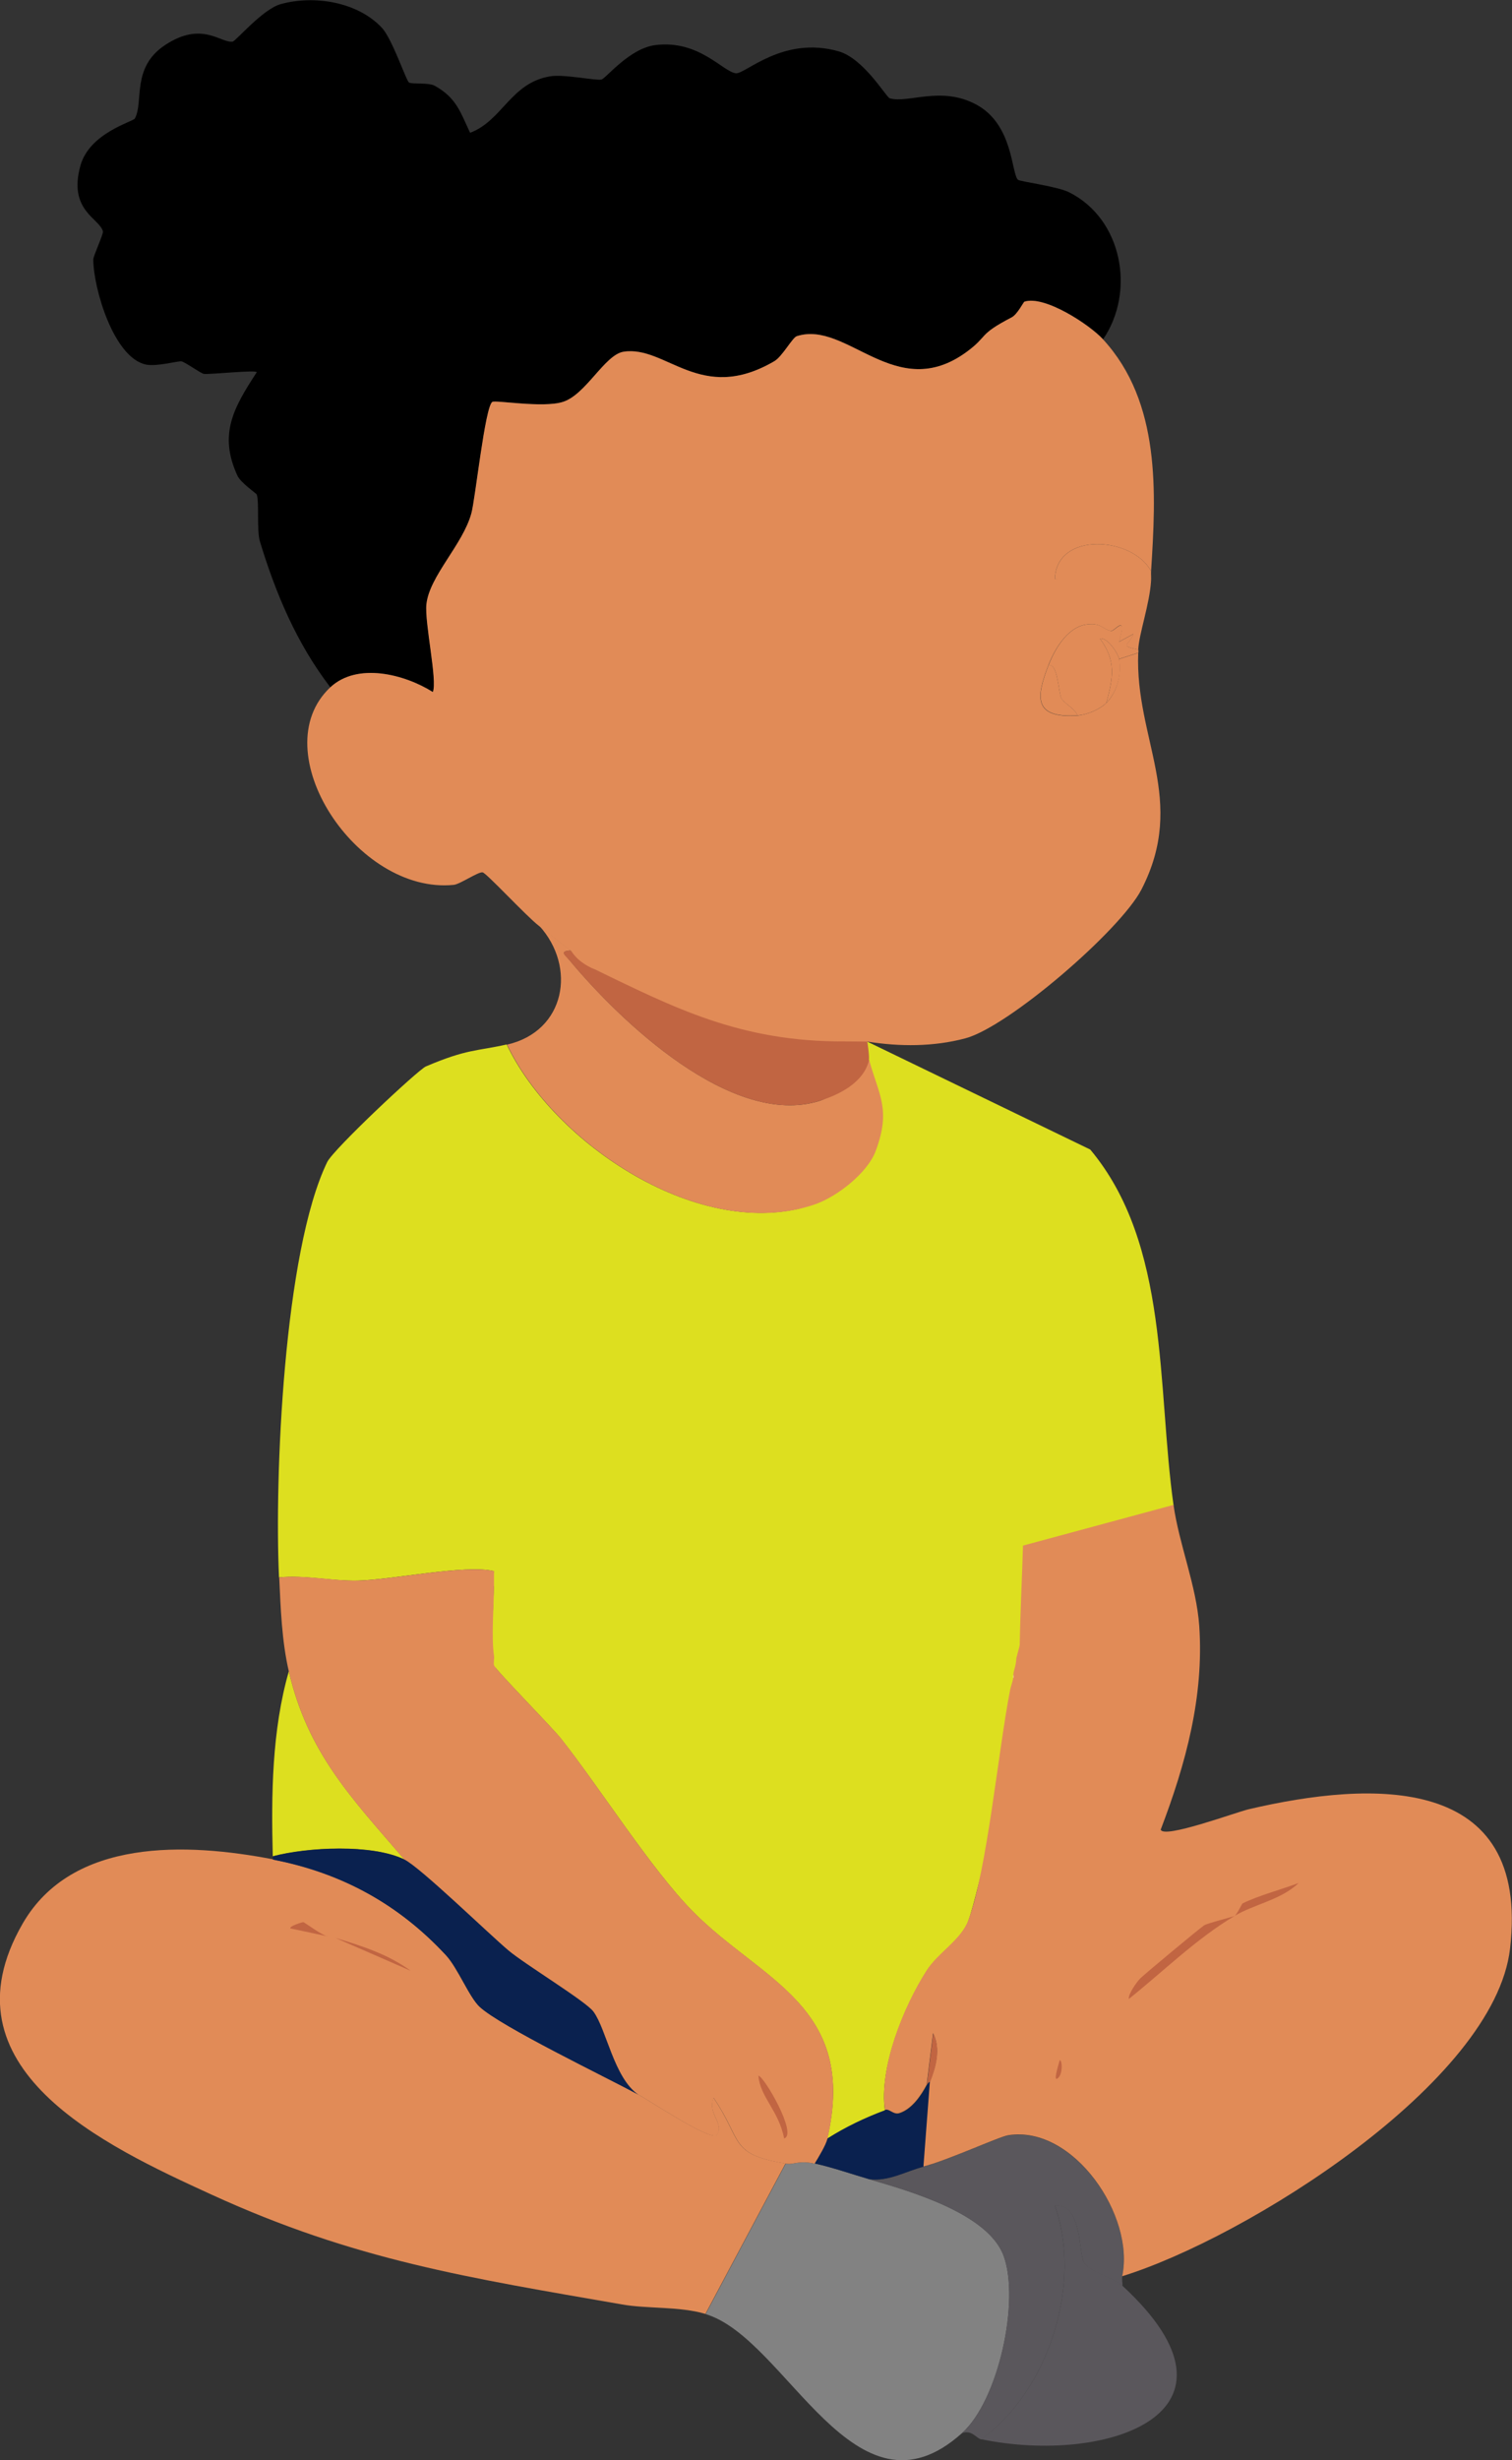<svg width="115" height="187" viewBox="0 0 115 187" fill="none" xmlns="http://www.w3.org/2000/svg">
<rect x="0" y="0" width="115" height="187" fill="#333333" stroke="none"/>
<g clip-path="url(#clip0_10_1528)">
<path d="M83.899 25.785C82.868 24.657 79.435 22.416 77.929 22.932C77.861 22.959 77.399 23.896 76.952 24.127C74.36 25.472 75.215 25.513 73.532 26.749C68.132 30.716 64.427 24.317 60.614 25.554C60.288 25.662 59.515 27.102 58.904 27.456C53.3 30.743 50.695 26.247 47.438 26.736C46 26.953 44.562 30.01 42.811 30.553C41.278 31.029 37.668 30.39 37.451 30.553C36.895 30.961 36.162 37.93 35.864 39.017C35.212 41.394 32.675 43.785 32.444 45.931C32.295 47.331 33.299 51.76 32.933 52.602C30.789 51.257 27.193 50.319 25.13 52.249C22.566 48.907 20.978 45.13 19.77 41.163C19.513 40.321 19.73 38.134 19.526 37.59C19.485 37.495 18.319 36.707 18.061 36.164C16.609 33.012 17.762 31.001 19.526 28.298C19.526 28.094 16.039 28.475 15.51 28.42C15.279 28.393 14.071 27.51 13.8 27.469C13.529 27.428 11.941 27.877 11.113 27.714C8.644 27.211 7.097 21.886 7.097 19.726C7.097 19.44 7.884 17.783 7.829 17.579C7.545 16.574 5.17 16.003 6.12 12.58C6.825 10.08 10.136 9.252 10.258 9.007C10.95 7.73 9.96 5.122 12.579 3.41C15.374 1.576 16.785 3.288 17.694 3.165C17.925 3.138 19.988 0.679 21.358 0.312C23.909 -0.394 27.206 0.149 29.038 2.106C29.852 2.975 30.897 6.168 31.114 6.276C31.372 6.412 32.607 6.263 33.068 6.521C34.724 7.445 35.009 8.518 35.755 10.094C38.211 9.17 38.849 6.29 41.848 5.801C42.92 5.624 45.267 6.141 45.742 6.045C46.095 5.964 47.873 3.654 49.881 3.423C53.192 3.03 54.983 5.461 55.973 5.57C56.693 5.638 59.556 2.703 63.776 3.899C65.703 4.442 67.412 7.404 67.67 7.472C69.095 7.879 71.565 6.507 74.251 7.947C77.087 9.469 76.911 13.191 77.427 13.667C77.576 13.803 80.398 14.156 81.321 14.618C85.392 16.669 86.369 22.198 83.885 25.812L83.899 25.785Z" fill="black"/>
<path d="M83.655 100.055C82.746 104.701 75.093 142.087 73.654 146C73.112 147.494 71.334 148.472 70.479 149.817C68.715 152.602 66.856 157.181 67.304 160.414C65.77 160.984 64.291 161.691 62.921 162.56C65.255 152.453 57.873 150.565 52.676 145.28C49.474 142.02 45.688 135.988 42.675 132.17C41.943 131.246 37.668 126.926 37.56 126.573C38.618 126.75 38.523 126.641 37.478 126.831C37.261 125.378 37.56 121.968 37.56 120.378C38.293 120.65 37.791 121.112 37.56 120.596C37.329 120.079 37.601 119.427 37.56 119.427C35.443 118.898 29.785 120.093 27.193 120.147C25.198 120.188 23.217 119.713 21.222 119.903C20.87 112.377 21.575 95.164 24.886 88.331C25.361 87.353 31.779 81.335 32.39 81.063C35.538 79.718 36.271 79.908 38.537 79.392C42.119 86.932 53.341 94.499 61.944 91.537" fill="#DDDF1F"/>
<path d="M82.922 87.38C88.974 94.607 87.984 105.408 89.259 114.428L77.793 117.526C78.105 107.079 74.604 94.757 60.723 92.216C61.917 89.037 66.829 83.264 66.083 80.601C65.988 80.234 65.404 79.324 65.96 79.175" fill="#DDDF1F"/>
<path d="M30.748 141.34C28.292 140.145 23.366 140.403 20.747 141.096C20.625 136.436 20.68 131.518 21.969 127.035C23.407 133.23 26.718 136.64 30.748 141.327V141.34Z" fill="#DDDF1F"/>
<path d="M61.958 164.448C63.355 164.761 64.726 165.236 66.096 165.644C69.176 166.541 75.16 168.239 76.341 171.486C77.576 174.895 75.961 182.449 73.166 184.948C64.983 192.298 59.841 177.735 53.667 175.901L59.759 164.462C60.383 164.571 60.696 164.19 61.958 164.462V164.448Z" fill="#828282"/>
<path d="M85.365 173.034C85.31 173.252 85.392 173.523 85.365 173.754C84.727 173.17 82.773 172.654 82.434 171.961C82.054 171.187 82.271 167.41 80.235 167.668C82.311 173.51 79.842 181.647 74.631 185.424C74.251 185.343 73.926 184.677 73.166 184.949C75.948 182.449 77.576 174.896 76.341 171.486C75.16 168.252 69.19 166.541 66.096 165.644C67.602 165.834 68.878 165.046 70.235 164.693C72.067 164.218 75.988 162.424 76.694 162.316C81.674 161.541 86.342 168.483 85.351 173.034H85.365Z" fill="#5A575C"/>
<path d="M85.365 173.741C95.894 183.454 84.116 187.38 74.631 185.41C79.855 181.634 82.311 173.496 80.235 167.655C82.271 167.383 82.054 171.173 82.434 171.947C82.773 172.627 84.727 173.143 85.365 173.741Z" fill="#5A575C"/>
<path d="M20.747 141.34C25.999 142.345 30.327 144.75 33.91 148.608C34.819 149.6 35.674 151.787 36.474 152.534C38.089 154.029 46.054 157.86 48.537 159.205C49.514 159.734 53.843 162.642 54.508 162.302C55.132 161.351 53.775 160.726 54.264 159.449C56.516 162.778 55.431 163.729 59.746 164.449L53.653 175.887C51.713 175.303 49.23 175.507 47.316 175.167C35.606 173.129 27.003 171.812 16.107 166.826C7.938 163.09 -4.627 157.235 1.723 146.217C5.496 139.683 14.234 140.077 20.747 141.327V141.34Z" fill="#E18B57"/>
<path d="M25.51 147.304C27.559 147.929 29.5 148.54 31.237 149.804L25.51 147.304Z" fill="#C16542"/>
<path d="M23.068 146.109C23.176 146.122 24.465 147.1 24.9 147.182L22.091 146.584C21.955 146.421 23.014 146.095 23.068 146.109Z" fill="#C16542"/>
<path d="M30.748 141.34C31.956 141.924 37.139 146.951 38.673 148.255C39.907 149.301 44.548 152.113 45.132 152.901C46.122 154.219 46.678 157.941 48.551 159.218C46.054 157.873 38.089 154.042 36.488 152.548C35.687 151.801 34.846 149.6 33.923 148.622C30.341 144.764 26.012 142.373 20.761 141.354V141.109C23.38 140.416 28.306 140.158 30.762 141.354L30.748 141.34Z" fill="#0A214F"/>
<path d="M70.248 164.693C68.878 165.046 67.602 165.834 66.11 165.644C64.739 165.25 63.369 164.761 61.971 164.449C62.256 163.959 62.826 163.049 62.948 162.547C64.319 161.677 65.798 160.971 67.331 160.4C67.67 160.278 67.969 160.781 68.43 160.645C69.366 160.346 70.058 159.34 70.506 158.498C70.669 158.199 70.75 158.281 70.75 158.254L70.262 164.693H70.248Z" fill="#0A214F"/>
<path d="M89.259 114.414C89.68 117.39 90.996 120.528 91.213 123.584C91.579 128.964 90.195 134.059 88.282 139.071C88.472 139.805 94.035 137.74 94.985 137.523C104.28 135.349 116.411 134.751 114.851 148.119C113.67 158.322 94.727 170.127 85.351 173.021C86.342 168.47 81.674 161.528 76.694 162.302C75.988 162.411 72.067 164.218 70.235 164.68L70.723 158.24C71.171 157.126 71.565 155.727 70.968 154.545L70.479 158.471C70.031 159.313 69.339 160.319 68.403 160.618C67.942 160.767 67.643 160.251 67.304 160.373C66.856 157.14 68.701 152.548 70.479 149.777C71.32 148.445 73.098 147.454 73.654 145.959C75.093 142.047 75.92 133.094 76.829 128.448C76.884 128.176 77.006 127.891 77.074 127.497V127.252C77.155 126.763 77.264 126.668 77.304 126.03C77.562 125.011 77.562 125.174 77.562 124.875C77.603 122.416 77.739 119.944 77.806 117.485L89.272 114.387L89.259 114.414Z" fill="#E18B57"/>
<path d="M93.9 145.633C90.969 147.386 88.486 149.844 85.853 151.95C85.812 151.543 86.464 150.66 86.708 150.401C87.047 150.062 91.145 146.652 91.579 146.353C91.81 146.19 93.791 145.701 93.9 145.633Z" fill="#C16542"/>
<path d="M93.9 145.633C94.062 145.552 94.456 144.709 94.51 144.682C95.691 144.098 97.496 143.609 98.771 143.134C97.441 144.411 95.406 144.737 93.9 145.633Z" fill="#C16542"/>
<path d="M70.737 158.254C70.737 158.254 70.655 158.186 70.493 158.498L70.981 154.572C71.578 155.754 71.185 157.153 70.737 158.267V158.254Z" fill="#C16542"/>
<path d="M80.602 156.596C80.819 156.596 80.846 157.86 80.358 158.023C80.154 158.023 80.561 156.759 80.602 156.596Z" fill="#C16542"/>
<path d="M74.021 159.449C74.197 159.449 74.333 160.55 73.776 160.4C73.654 160.4 73.953 159.585 74.021 159.449Z" fill="#E18B57"/>
<path d="M77.074 127.524C77.074 127.524 77.019 127.592 77.074 127.28V127.524Z" fill="white"/>
<path d="M37.573 119.427V120.378C37.573 121.968 37.356 124.4 37.573 125.853C37.614 126.084 37.519 126.383 37.573 126.573C37.682 126.94 41.956 131.246 42.689 132.17C45.688 135.974 49.474 142.02 52.69 145.28C57.887 150.551 65.255 152.439 62.934 162.56C62.812 163.063 62.256 163.973 61.958 164.462C60.709 164.191 60.383 164.571 59.759 164.462C55.444 163.742 56.53 162.778 54.277 159.463C53.789 160.753 55.146 161.365 54.522 162.316C53.843 162.655 49.528 159.748 48.551 159.218C46.692 157.941 46.122 154.219 45.132 152.901C44.548 152.113 39.907 149.301 38.672 148.255C37.139 146.965 31.956 141.924 30.748 141.34C26.718 136.653 23.407 133.243 21.969 127.049C21.426 124.726 21.345 122.185 21.236 119.903C23.231 119.699 25.225 120.175 27.206 120.147C29.785 120.093 35.457 118.898 37.573 119.427Z" fill="#E18B57"/>
<path d="M57.683 157.778C58.104 157.805 60.696 162.261 59.637 162.547C59.244 160.455 57.805 159.395 57.683 157.778Z" fill="#C16542"/>
<path d="M43.422 72.246C42.513 72.3 42.988 72.586 43.3 72.966C47.113 77.558 55.634 85.763 62.324 83.685C63.83 83.223 64.983 81.43 64.644 79.867C65.594 79.365 65.391 80.234 66.11 80.587C66.842 83.25 67.792 84.323 66.598 87.502C65.974 89.173 63.64 90.98 61.971 91.55C53.368 94.512 42.146 86.932 38.564 79.405C43.015 78.386 43.87 73.496 41.006 70.358C41.685 70.874 42.825 71.838 43.449 72.26L43.422 72.246Z" fill="#E18B57"/>
<path d="M66.096 80.587C65.689 82.299 63.816 83.223 62.31 83.685C55.621 85.763 47.113 77.558 43.286 72.966C42.974 72.599 42.499 72.3 43.408 72.246C43.517 72.327 43.788 72.803 45.24 73.672C51.184 76.525 59.271 78.835 65.96 79.147C66.015 79.487 66.137 80.343 66.083 80.574L66.096 80.587Z" fill="#C16542"/>
<path d="M81.945 54.381C78.566 54.599 78.824 52.955 79.747 50.564C80.466 50.387 80.493 52.615 80.724 53.064C80.927 53.471 81.782 53.865 81.945 54.368V54.381Z" fill="#E18B57"/>
<path d="M86.586 49.368C86.586 49.45 86.586 49.532 86.586 49.613L85.12 50.089C85.052 49.722 84.266 48.431 83.655 48.54C84.917 50.224 84.659 51.529 84.143 53.43C83.641 53.919 82.678 54.341 81.945 54.381C81.782 53.865 80.927 53.471 80.724 53.077C80.493 52.629 80.466 50.387 79.747 50.578C80.181 49.45 81.117 47.738 82.556 47.48C83.736 47.276 83.872 47.847 84.51 47.956C84.795 48.01 85.772 46.556 85.12 48.784L86.219 48.187C85.867 49.097 85.093 49.056 86.586 49.382V49.368Z" fill="#E18B57"/>
<path d="M85.12 50.088C85.337 51.243 84.957 52.629 84.143 53.43C84.659 51.542 84.917 50.224 83.655 48.54C84.266 48.431 85.052 49.722 85.12 50.088Z" fill="#E18B57"/>
<path d="M64.278 79.161C56.258 79.215 51.184 76.539 45.24 73.686C43.856 73.115 43.517 72.327 43.408 72.26C42.798 71.838 41.644 70.874 40.966 70.358C39.989 69.597 36.99 66.35 36.705 66.309C36.366 66.255 34.982 67.219 34.507 67.26C27.125 68.007 19.974 57.085 25.117 52.249C27.179 50.319 30.775 51.257 32.919 52.602C33.285 51.76 32.281 47.331 32.431 45.931C32.661 43.785 35.199 41.408 35.85 39.017C36.149 37.943 36.881 30.961 37.438 30.553C37.655 30.39 41.278 31.029 42.798 30.553C44.562 30.01 45.986 26.966 47.425 26.736C50.668 26.233 53.273 30.743 58.891 27.456C59.501 27.102 60.275 25.649 60.601 25.554C64.427 24.317 68.118 30.703 73.519 26.749C75.201 25.513 74.346 25.472 76.938 24.127C77.386 23.896 77.834 22.959 77.915 22.932C79.435 22.429 82.854 24.671 83.885 25.785C88.309 30.58 87.929 37.495 87.549 43.418C86.152 40.783 80.317 40.375 80.235 44.016C82.732 43.69 85.107 43.377 87.549 44.138C87.441 45.918 86.626 48.187 86.572 49.382C85.08 49.056 85.853 49.097 86.206 48.187L85.107 48.784C85.758 46.543 84.781 47.996 84.496 47.956C83.858 47.847 83.723 47.276 82.542 47.48C81.117 47.738 80.168 49.45 79.733 50.578C78.811 52.969 78.553 54.612 81.931 54.395C82.664 54.341 83.628 53.933 84.13 53.444C84.944 52.656 85.31 51.27 85.107 50.102L86.572 49.627C86.314 56.188 90.317 60.807 86.817 67.613C85.229 70.697 76.68 78.074 73.41 78.93C70.995 79.568 68.457 79.568 65.974 79.174" fill="#E18B57"/>
<path d="M80.235 44.016C80.33 40.375 86.152 40.783 87.549 43.418C87.536 43.649 87.563 43.894 87.549 44.138" fill="#E18B57"/>
</g>
<defs>
<clipPath id="clip0_10_1528">
<rect width="115" height="187" fill="white"/>
</clipPath>
</defs>
</svg>
